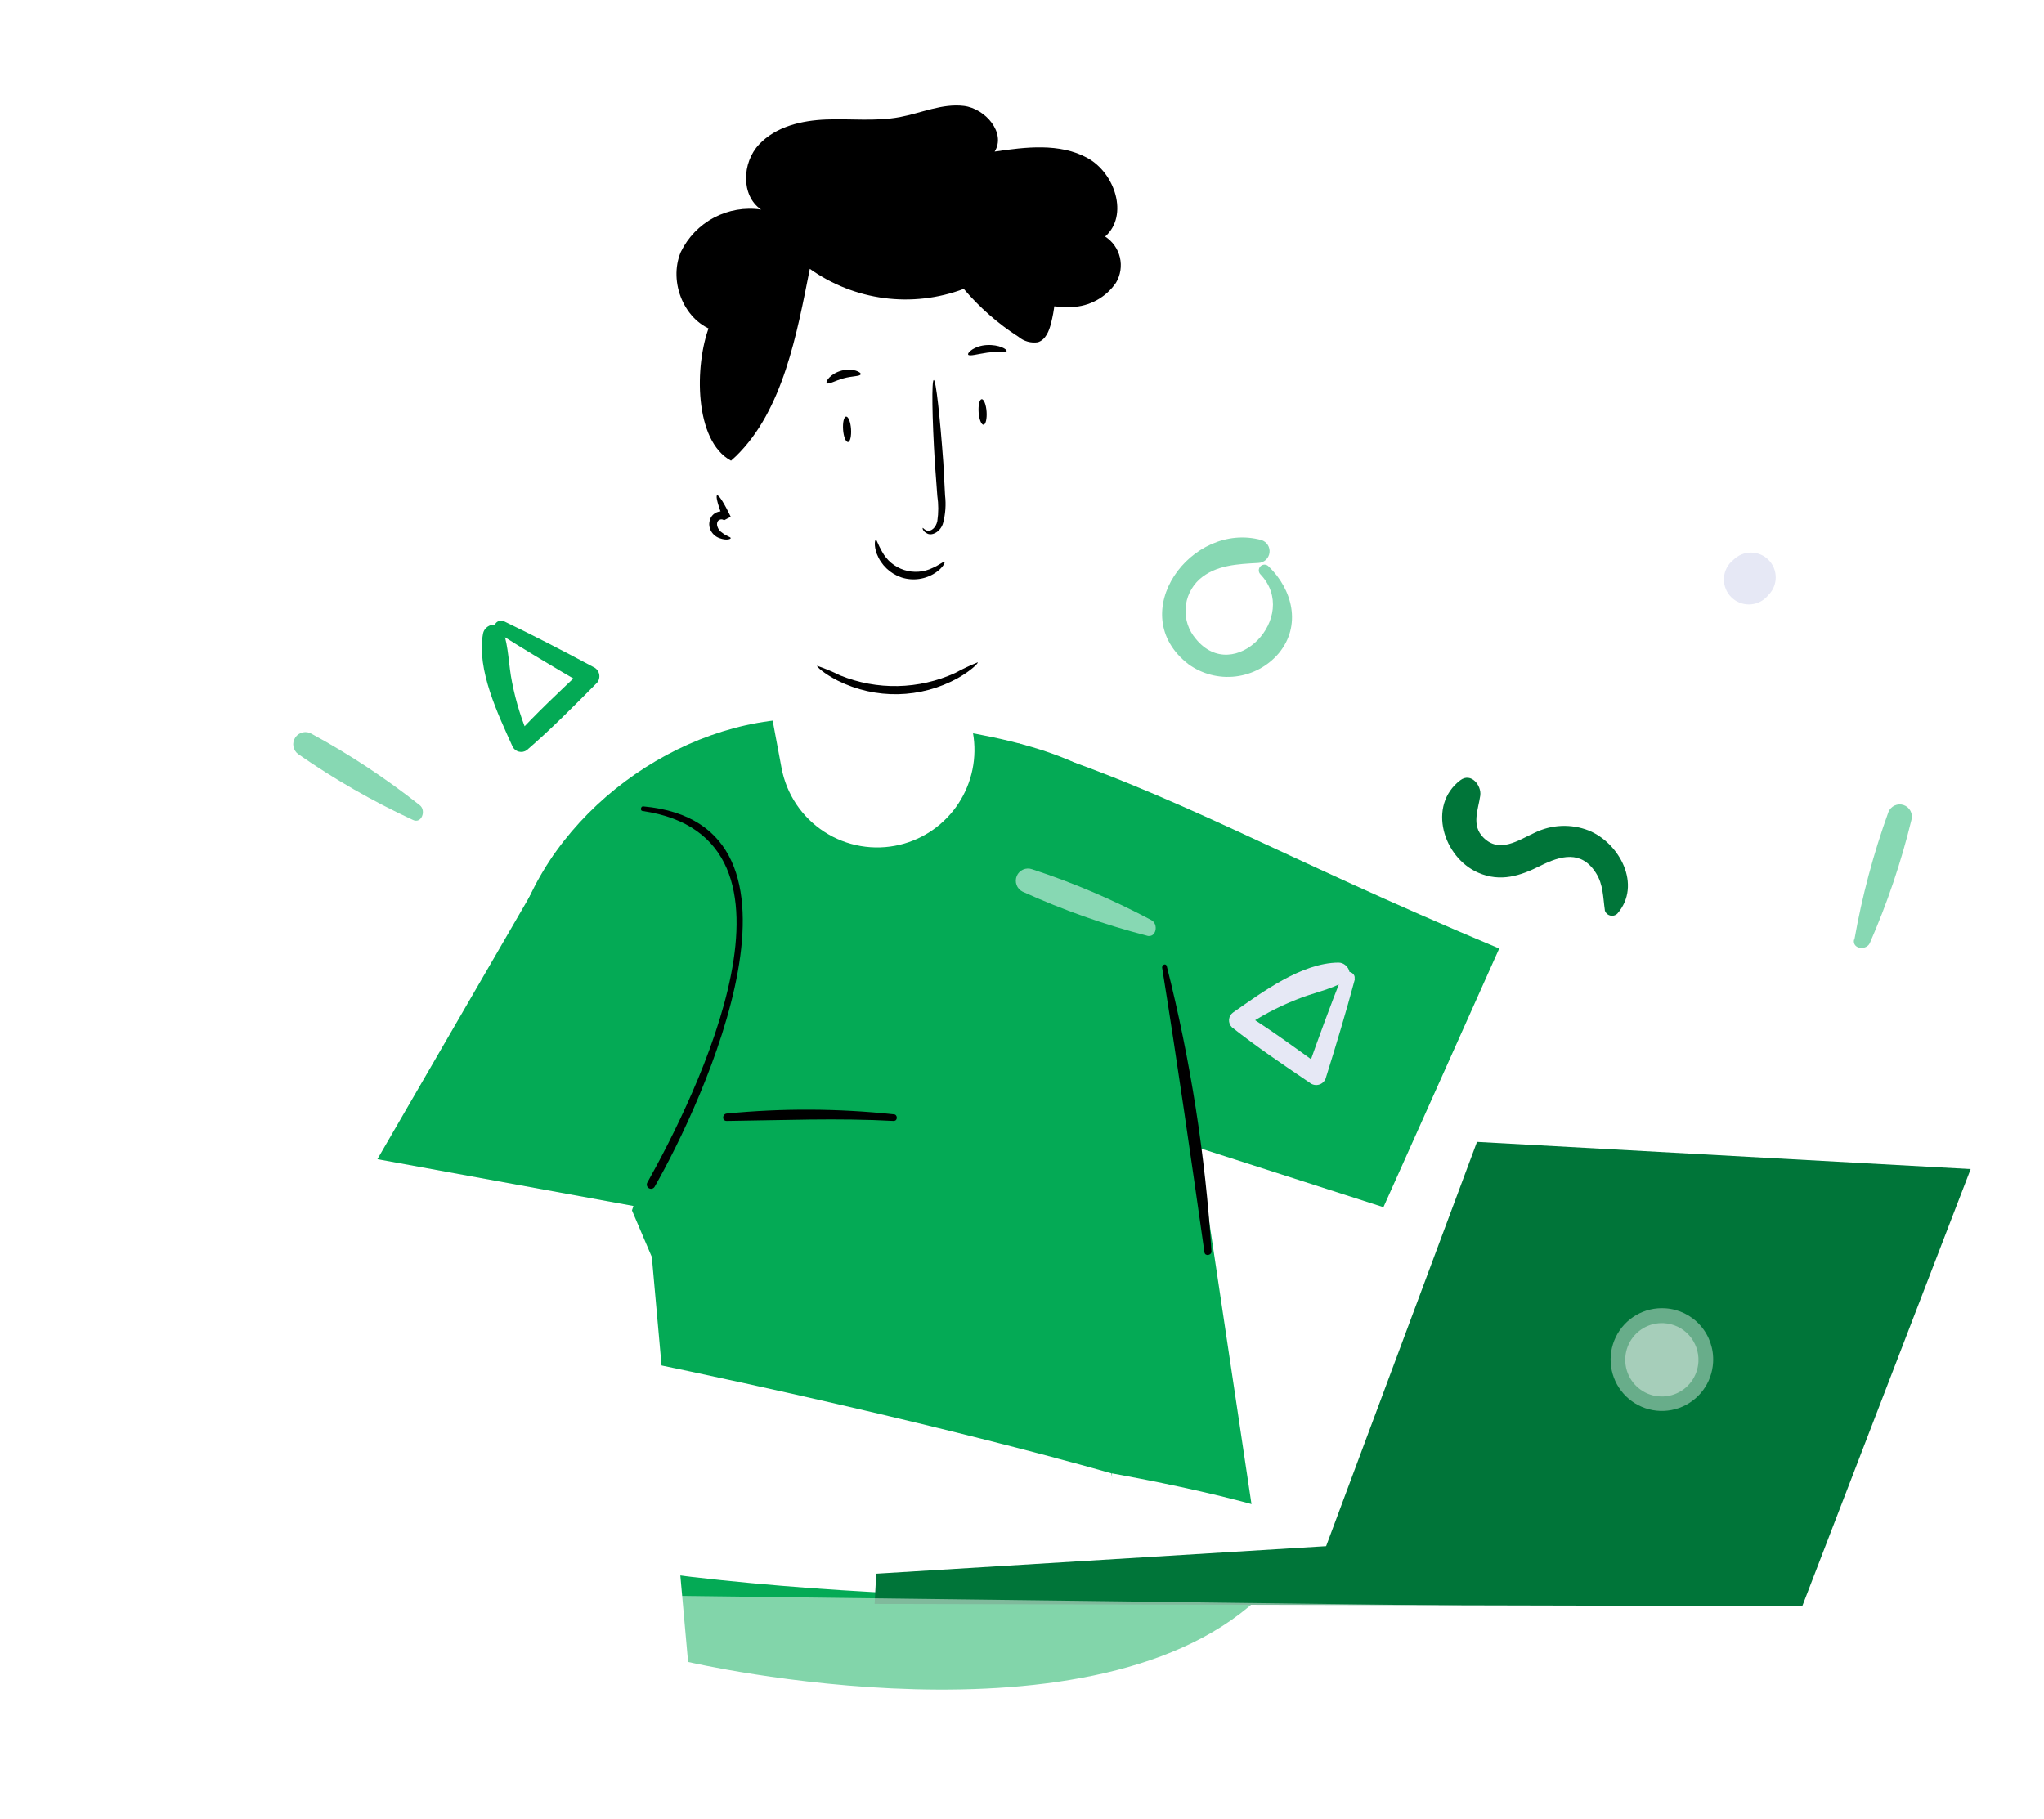 <svg width="783" height="697" viewBox="0 0 783 697" fill="none" xmlns="http://www.w3.org/2000/svg">
<g clip-path="url(#clip0)">
<path d="M455.532 572.919C455.532 572.919 566.159 466.757 535.359 448.517C433.86 388.841 376.777 348.768 376.777 348.768L385.658 304.383C389.47 298.53 606.832 378.587 622.764 416.952C633.983 444.078 642.017 500.428 554.757 587.023L526.956 617.128L455.532 572.919Z" fill="white"/>
<path d="M485.928 216.953C495.145 225.819 498.67 239.614 489.857 250.283C485.664 255.21 479.772 258.374 473.354 259.145C466.937 259.915 460.466 258.235 455.229 254.44C430.296 235.126 456.294 199.515 483.247 206.91C484.249 207.234 485.105 207.902 485.664 208.796C486.224 209.689 486.451 210.752 486.306 211.797C486.162 212.842 485.655 213.802 484.873 214.51C484.092 215.217 483.088 215.626 482.035 215.665C474.177 216.107 465.731 216.401 459.452 221.956C456.311 224.835 454.412 228.827 454.158 233.085C453.905 237.342 455.316 241.532 458.093 244.765C472.782 262.828 498.266 236.23 482.843 220.043C482.434 219.633 482.204 219.078 482.204 218.498C482.204 217.919 482.434 217.363 482.843 216.953C483.252 216.543 483.807 216.313 484.385 216.313C484.964 216.313 485.519 216.543 485.928 216.953Z" fill="#87D8B3"/>
<path d="M192.457 237.717C204.194 243.371 215.724 249.322 227.214 255.49C227.835 255.75 228.379 256.166 228.792 256.697C229.204 257.229 229.472 257.858 229.569 258.524C229.666 259.189 229.588 259.869 229.344 260.495C229.099 261.122 228.697 261.674 228.175 262.099C219.577 270.752 211.052 279.419 201.798 287.388C201.361 287.701 200.861 287.914 200.332 288.012C199.804 288.111 199.26 288.092 198.739 287.958C198.218 287.824 197.733 287.578 197.318 287.237C196.902 286.896 196.567 286.468 196.335 285.983C190.824 273.732 182.495 256.576 185.032 242.742C185.713 239.134 191.158 237.658 192.718 241.69C194.909 247.933 194.798 254.863 196.155 261.36C197.623 268.916 199.936 276.285 203.051 283.327C201.027 282.945 198.955 282.816 196.903 282.578C205.357 273.299 214.489 264.784 223.6 256.19L223.682 262.297C212.412 255.76 201.271 249.134 190.27 242.162C189.831 241.796 189.532 241.289 189.426 240.727C189.32 240.166 189.413 239.585 189.689 239.085C189.965 238.584 190.407 238.196 190.939 237.985C191.471 237.775 192.059 237.756 192.604 237.931L192.457 237.717Z" fill="#04AA55"/>
<path d="M158.084 314.073C142.768 306.974 128.098 298.555 114.239 288.91C113.268 288.199 112.608 287.14 112.399 285.953C112.189 284.766 112.445 283.545 113.113 282.543C113.782 281.541 114.811 280.836 115.985 280.576C117.16 280.316 118.389 280.521 119.417 281.148C133.968 289.054 147.814 298.199 160.801 308.482C163.371 310.468 161.499 315.839 158.084 314.073Z" fill="#87D8B3"/>
<path d="M710.366 359.985C713.307 343.344 717.668 326.987 723.402 311.094C723.849 309.986 724.702 309.091 725.787 308.594C726.872 308.097 728.105 308.036 729.234 308.422C730.363 308.808 731.301 309.613 731.855 310.671C732.41 311.729 732.538 312.96 732.215 314.11C728.294 330.241 722.974 345.997 716.315 361.199C715.066 364.216 709.521 363.7 710.219 359.985H710.366Z" fill="#87D8B3"/>
<path d="M663.18 215.224L664.024 214.488C664.904 213.604 665.949 212.902 667.1 212.423C668.251 211.944 669.485 211.696 670.731 211.694C671.977 211.693 673.212 211.937 674.364 212.413C675.516 212.889 676.563 213.588 677.446 214.47C678.328 215.352 679.029 216.399 679.507 217.552C679.986 218.704 680.233 219.941 680.234 221.189C680.236 222.438 679.992 223.674 679.517 224.829C679.042 225.983 678.344 227.032 677.464 227.916L676.693 228.762C674.901 230.557 672.47 231.566 669.936 231.566C667.402 231.566 664.972 230.557 663.18 228.762C661.388 226.967 660.381 224.532 660.381 221.993C660.381 219.454 661.388 217.019 663.18 215.224Z" fill="#E6E8F5"/>
<path d="M263.583 636.704C263.583 636.704 421.152 673.492 484.459 609.996L461.802 458.54C454.935 414.983 459.011 331.217 425.742 301.492C421.933 298.072 417.684 295.177 413.11 292.884C389.756 281.59 348.224 275.483 308.345 275.336C259.91 275.152 210.043 311.866 197.301 358.697L249.702 481.569L263.583 636.704Z" fill="#04AA55"/>
<path d="M279.079 377.57C279.079 377.57 208.501 513.685 243.533 521.043C358.837 544.881 425.779 564.453 425.779 564.453L431.654 609.334C429.929 616.103 198.366 610.254 170.936 579.057C151.584 556.985 125.843 506.217 180.594 396.147L197.228 358.697L279.079 377.57Z" fill="white"/>
<path d="M389.976 284.753C451.337 304.325 487.947 327.28 574.315 363.369L529.956 462.476L453.503 437.902L389.976 284.753Z" fill="#04AA55"/>
<path d="M289.728 358.697L245.149 462.476L144.57 444.082L212.32 327.17L292.556 358.697" fill="#04AA55"/>
<path d="M342.349 429.441C320.941 428.263 299.789 429.183 278.381 429.441C276.508 429.441 276.619 426.829 278.381 426.608C299.659 424.537 321.091 424.635 342.349 426.902C343.928 426.902 343.965 429.514 342.349 429.404V429.441Z" fill="black"/>
<path d="M246.397 308.923C318.774 315.471 269.274 422.341 250.73 454.714C250.502 455.056 250.153 455.298 249.753 455.391C249.353 455.484 248.933 455.422 248.577 455.215C248.222 455.009 247.958 454.676 247.84 454.282C247.721 453.888 247.757 453.464 247.939 453.095C266.3 420.391 315.726 320.916 246.177 310.689C245.185 310.689 245.406 308.813 246.397 308.923Z" fill="black"/>
<path d="M446.967 370.175C456.019 406.002 461.748 442.59 464.079 479.472C464.079 480.981 461.618 481.349 461.398 479.803C456.22 443.383 451.006 407.037 445.167 370.653C445.167 369.513 446.673 368.961 446.967 370.175Z" fill="black"/>
<path d="M277.61 172.807C276.484 157.504 275.37 142.2 274.268 126.896C262.261 123.511 255.908 108.097 260.792 96.546C263.523 90.905 267.982 86.286 273.517 83.361C279.052 80.436 285.375 79.359 291.564 80.285C283.779 74.988 284.22 62.296 290.756 55.343C297.292 48.39 307.207 46.146 316.461 45.778C325.714 45.41 335.445 46.588 344.699 44.859C352.925 43.314 360.966 39.561 369.265 40.591C377.564 41.621 385.459 51.002 381.016 58.066C392.95 56.3 405.913 54.718 416.525 60.494C427.137 66.269 432.462 82.566 423.355 90.623C426.206 92.455 428.233 95.326 429.007 98.629C429.781 101.931 429.243 105.406 427.505 108.318C425.607 111.096 423.081 113.387 420.133 115.005C417.186 116.622 413.899 117.52 410.54 117.625C403.766 117.726 397.021 116.733 390.563 114.682" fill="black"/>
<path d="M279.556 142.936L281.943 174.757C281.943 174.757 254.953 178.436 262.628 203.084C270.303 227.732 288.81 216.953 288.81 216.953C288.81 216.953 293.437 280.192 358.102 260.142C409.512 244.176 406.427 177.443 399.891 120.348C399.299 115.12 397.633 110.071 394.997 105.52C392.362 100.969 388.815 97.014 384.579 93.904C380.343 90.793 375.51 88.596 370.384 87.448C365.259 86.301 359.952 86.23 354.797 87.239L315.8 95.111C304.963 97.258 295.289 103.311 288.609 112.125C281.929 120.939 278.708 131.902 279.556 142.936Z" fill="white"/>
<path d="M281.943 201.171L299.386 294.208C300.317 299.177 302.246 303.905 305.056 308.105C307.865 312.305 311.497 315.889 315.731 318.641C319.964 321.393 324.712 323.255 329.685 324.114C334.658 324.973 339.754 324.811 344.663 323.638C353.91 321.421 361.963 315.751 367.177 307.785C372.391 299.82 374.373 290.16 372.717 280.78L363.243 227.438L281.943 201.171Z" fill="white"/>
<path d="M353.476 202.238C353.696 202.238 354.136 203.121 355.385 203.342C356.633 203.562 358.506 202.275 359.057 199.663C359.539 196.443 359.539 193.17 359.057 189.951C358.763 186.088 358.47 181.931 358.139 177.553C357.037 159.932 356.854 145.621 357.698 145.584C358.543 145.548 360.085 159.748 361.371 177.369L362.031 189.804C362.436 193.314 362.187 196.869 361.297 200.288C360.489 203.452 357.331 205.365 355.348 204.482C353.365 203.599 353.365 202.238 353.476 202.238Z" fill="black"/>
<path d="M374.553 253.741C374.81 254.035 372.166 256.795 366.879 259.811C359.869 263.679 352.028 265.786 344.027 265.953C336.026 266.119 328.105 264.34 320.941 260.768C315.506 258.009 312.789 255.36 313.009 255.065C316.022 256.101 318.966 257.33 321.822 258.744C328.844 261.598 336.373 262.988 343.949 262.83C351.525 262.671 358.99 260.969 365.887 257.825C368.693 256.294 371.587 254.931 374.553 253.741Z" fill="black"/>
<path d="M361.811 215.261C362.105 215.482 361.224 217.505 358.359 219.418C356.473 220.675 354.33 221.493 352.087 221.811C349.843 222.129 347.558 221.94 345.397 221.257C343.244 220.544 341.275 219.363 339.631 217.799C337.987 216.234 336.708 214.325 335.886 212.207C334.711 208.97 335.152 206.8 335.519 206.8C335.886 206.8 336.364 208.713 337.869 211.288C339.668 214.658 342.704 217.195 346.336 218.362C349.969 219.529 353.912 219.235 357.331 217.542C360.049 216.328 361.481 214.967 361.811 215.261Z" fill="black"/>
<path d="M279.923 206.174C279.923 206.505 278.344 207.167 275.627 206.174C274.777 205.879 274.005 205.395 273.369 204.757C272.733 204.12 272.25 203.347 271.955 202.495C271.599 201.408 271.599 200.235 271.955 199.148C272.155 198.493 272.5 197.891 272.964 197.388C273.428 196.885 274 196.493 274.636 196.241C275.553 195.861 276.574 195.81 277.525 196.098C278.476 196.387 279.297 196.996 279.85 197.823L277.243 199.184C275.15 193.997 274.048 190.024 274.709 189.767C275.37 189.509 277.5 192.93 279.923 197.97L277.353 199.332C277.133 199.143 276.864 199.022 276.578 198.983C276.291 198.944 275.999 198.988 275.737 199.111C274.819 199.405 274.489 200.472 274.783 201.612C275.091 202.673 275.786 203.578 276.729 204.151C278.344 205.475 279.96 205.696 279.923 206.174Z" fill="black"/>
<path d="M329.717 143.377C329.46 144.223 326.486 144.002 323.181 144.922C319.876 145.842 317.342 147.387 316.718 146.798C316.094 146.21 318.113 143.119 322.41 141.979C326.706 140.839 330.048 142.678 329.717 143.377Z" fill="black"/>
<path d="M385.57 134.585C385.239 135.357 381.897 134.585 378.225 135.1C374.553 135.615 371.322 136.608 370.881 135.872C370.441 135.137 373.305 132.451 378.005 132.193C382.705 131.936 386.01 133.849 385.57 134.585Z" fill="black"/>
<path d="M281.943 174.757C300.01 157.136 305.298 127.742 310.218 102.984C318.665 109.012 328.462 112.867 338.746 114.207C349.031 115.548 359.486 114.334 369.192 110.672C375.247 117.811 382.325 124.01 390.196 129.066C391.208 129.907 392.384 130.525 393.65 130.88C394.915 131.234 396.241 131.319 397.54 131.127C400.588 130.207 401.91 126.749 402.645 123.769C405.182 113.869 404.812 103.445 401.58 93.75C399.942 88.939 397.305 84.53 393.843 80.815C390.38 77.099 386.172 74.16 381.493 72.192C371.395 68.256 360.048 69.948 349.583 72.67C333.765 76.79 318.59 83.079 304.49 91.359C290.756 99.231 277.5 110.047 271.735 124.983C265.969 139.919 265.896 168.908 280.034 176.486" fill="black"/>
<path d="M324.833 169.349C323.989 169.349 323.144 167.289 322.96 164.567C322.777 161.845 323.291 159.637 324.136 159.601C324.98 159.564 325.825 161.661 326.008 164.346C326.192 167.032 325.678 169.313 324.833 169.349Z" fill="black"/>
<path d="M376.757 162.728C375.912 162.728 375.067 160.631 374.884 157.945C374.7 155.26 375.214 153.015 376.059 152.942C376.903 152.868 377.748 155.039 377.932 157.724C378.115 160.41 377.601 162.654 376.757 162.728Z" fill="black"/>
<path d="M425.963 564.453C425.963 564.453 509.613 579.168 507.997 590.02C506.566 597.622 504.03 604.972 500.469 611.836L425.963 610.107V564.453Z" fill="white"/>
<path d="M335.042 614.484L335.666 602.896L507.997 592.338L565.796 437.46L754.908 447.871L690.39 615.331L335.042 614.484Z" fill="#007539"/>
<path opacity="0.41" d="M650.621 521.631C650.486 524.412 649.529 527.09 647.872 529.325C646.215 531.56 643.933 533.252 641.315 534.186C638.697 535.12 635.862 535.253 633.168 534.57C630.474 533.887 628.043 532.417 626.184 530.348C624.325 528.278 623.121 525.703 622.726 522.947C622.33 520.191 622.761 517.38 623.962 514.87C625.164 512.359 627.083 510.263 629.476 508.847C631.868 507.431 634.627 506.759 637.402 506.916C641.097 507.125 644.561 508.79 647.037 511.546C649.513 514.302 650.801 517.928 650.621 521.631Z" fill="white"/>
<path opacity="0.41" d="M656.24 521.926C656.028 525.821 654.666 529.565 652.326 532.682C649.986 535.8 646.774 538.151 643.099 539.437C639.423 540.723 635.448 540.885 631.68 539.904C627.912 538.922 624.519 536.841 621.934 533.925C619.348 531.008 617.686 527.388 617.159 523.523C616.631 519.658 617.261 515.724 618.97 512.219C620.678 508.714 623.388 505.796 626.755 503.837C630.122 501.878 633.994 500.965 637.879 501.214C643.053 501.527 647.892 503.883 651.335 507.766C654.777 511.649 656.541 516.741 656.24 521.926Z" fill="white"/>
<g filter="url(#filter0_b)">
<path d="M783 617.942L43.331 608.672L0 631.444C0 631.444 567.815 787.572 783 617.942Z" fill="white" fill-opacity="0.5"/>
</g>
<path d="M614.781 348.728C614.047 343.688 614.194 338.869 611.366 334.454C605.748 325.588 597.78 327.832 590.068 331.695C582.357 335.558 574.829 338.059 566.273 334.344C552.907 328.568 546.664 308.592 559.406 298.917C563.519 295.827 567.595 300.903 567.044 304.803C566.273 310.211 563.556 316.17 568.219 320.842C574.425 327.096 581.696 321.836 587.865 319.04C591.067 317.46 594.562 316.566 598.128 316.414C601.693 316.262 605.251 316.856 608.576 318.157C620.436 322.976 629.029 339.089 619.592 349.979C619.235 350.338 618.791 350.598 618.303 350.732C617.815 350.867 617.301 350.871 616.811 350.744C616.321 350.618 615.872 350.365 615.51 350.012C615.147 349.658 614.884 349.215 614.745 348.728H614.781Z" fill="#007539"/>
<path d="M199.328 84.764C198.593 79.725 198.74 74.905 195.913 70.491C190.295 61.625 182.326 63.869 174.615 67.732C166.903 71.594 159.376 74.096 150.82 70.38C137.453 64.605 131.211 44.629 143.953 34.953C148.065 31.863 152.141 36.94 151.591 40.84C150.82 46.247 148.102 52.207 152.766 56.879C158.972 63.133 166.242 57.872 172.411 55.077C175.613 53.497 179.108 52.603 182.674 52.451C186.24 52.299 189.798 52.892 193.122 54.194C204.983 59.013 213.576 75.126 204.138 86.015C203.782 86.375 203.337 86.635 202.849 86.769C202.361 86.903 201.847 86.907 201.357 86.781C200.867 86.655 200.419 86.402 200.056 86.048C199.694 85.695 199.43 85.252 199.291 84.764H199.328Z" fill="white"/>
<path d="M439.439 358.477C423.068 354.247 407.095 348.597 391.702 341.591C390.639 341.057 389.82 340.137 389.412 339.018C389.004 337.899 389.038 336.666 389.507 335.572C389.976 334.477 390.844 333.603 391.935 333.129C393.025 332.654 394.256 332.615 395.374 333.019C411.121 338.174 426.393 344.685 441.018 352.48C443.919 353.988 442.964 359.47 439.329 358.477H439.439Z" fill="#87D8B3"/>
<path d="M519.013 375.142C515.635 387.723 511.89 400.157 507.997 412.592C507.857 413.251 507.549 413.862 507.104 414.366C506.658 414.871 506.089 415.251 505.453 415.469C504.817 415.688 504.135 415.738 503.474 415.614C502.813 415.49 502.195 415.196 501.681 414.762C491.583 407.92 481.521 401.151 471.937 393.572C471.545 393.198 471.239 392.742 471.043 392.235C470.848 391.729 470.766 391.186 470.805 390.644C470.843 390.103 471.001 389.576 471.267 389.103C471.532 388.63 471.899 388.221 472.341 387.907C483.357 380.218 498.633 368.851 512.734 368.777C516.406 368.777 518.867 373.854 515.195 375.951C509.466 379.262 502.599 380.439 496.467 383.014C489.315 385.836 482.513 389.478 476.197 393.867L475.756 387.649C486.442 394.234 496.504 401.629 506.639 408.986L500.653 410.2C504.986 397.913 509.429 385.736 514.24 373.633C515.268 371.058 519.601 372.456 518.867 375.142H519.013Z" fill="#E6E8F5"/>
</g>
<defs>
<filter id="filter0_b" x="-100" y="508.672" width="983" height="288.328" filterUnits="userSpaceOnUse" color-interpolation-filters="sRGB">
<feFlood flood-opacity="0" result="BackgroundImageFix"/>
<feGaussianBlur in="BackgroundImage" stdDeviation="50"/>
<feComposite in2="SourceAlpha" operator="in" result="effect1_backgroundBlur"/>
<feBlend mode="normal" in="SourceGraphic" in2="effect1_backgroundBlur" result="shape"/>
</filter>
<clipPath id="clip0">
<rect width="783" height="697" fill="white"/>
</clipPath>
</defs>
</svg>
